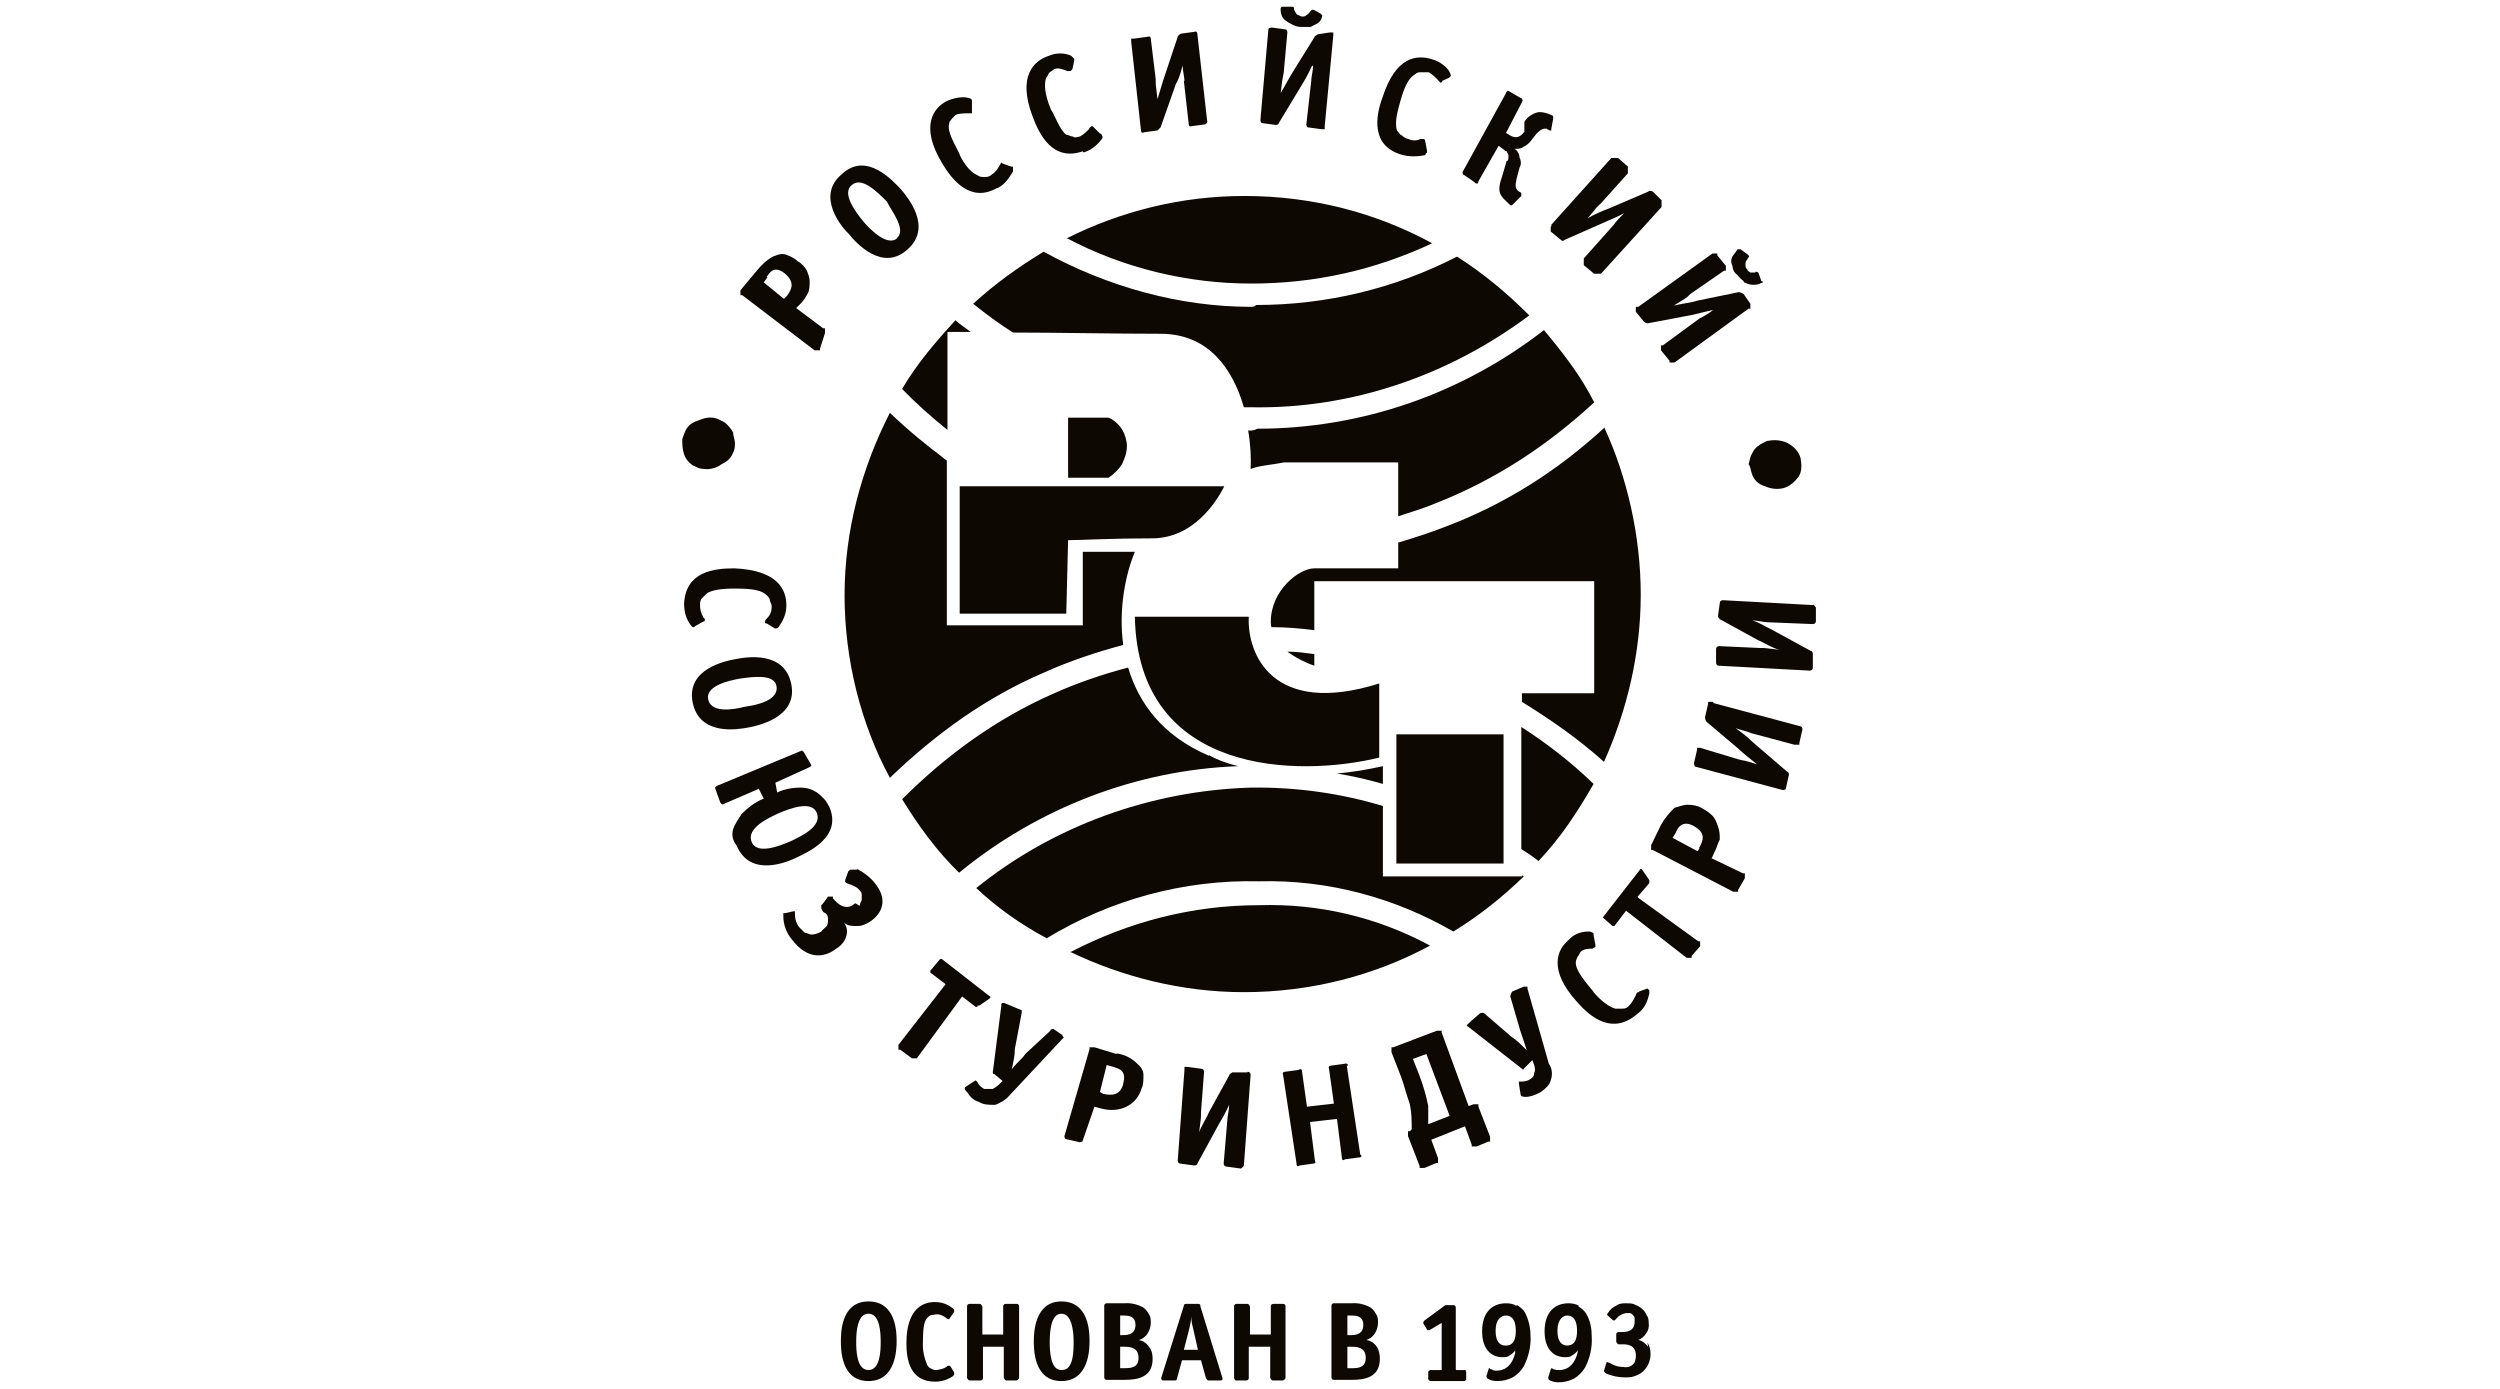 <?xml version="1.0" encoding="UTF-8"?> <svg xmlns="http://www.w3.org/2000/svg" id="_Слой_2" data-name="Слой 2" viewBox="0 0 40.82 22.68"><defs><style> .cls-1 { fill: none; } .cls-2 { fill: #0d0802; } </style></defs><g id="Layer_1" data-name="Layer 1"><g><rect class="cls-1" width="40.82" height="22.68" rx=".91" ry=".91"></rect><g><path class="cls-2" d="M11.34,7.61c.08.05.16.05.22.05s.16-.03.22-.08c.11-.05.16-.11.19-.19.03-.05.03-.11.03-.16s-.03-.11-.03-.17c-.03-.05-.05-.08-.11-.14-.03-.03-.08-.05-.14-.08-.08-.03-.16-.03-.25,0-.08.03-.16.05-.22.11s-.08.14-.11.22c0,.08,0,.16.03.25.03.08.08.14.16.19ZM13.31,5.72h.08v-.03l.08-.25v-.08h-.03l-.44-.33.08-.08c.05-.05.08-.11.11-.16.03-.05.03-.14.03-.19,0-.08-.03-.14-.05-.19-.03-.05-.08-.11-.14-.14-.05-.05-.11-.08-.19-.11-.08-.03-.14,0-.22.03-.11.06-.19.14-.28.25l-.25.3v.08h.03l1.18.9ZM12.52,4.52c.05-.08.13-.19.3-.05.16.14.11.25.03.36l-.05.05-.33-.27.06-.08ZM14.71,3.09c-.11-.11-.55-.63-.96-.25-.44.36,0,.88.11.98.11.14.55.63.96.25.41-.36,0-.85-.11-.98ZM14.65,3.89c-.16.14-.44-.14-.55-.27-.14-.17-.36-.47-.19-.6.16-.14.41.11.57.27.08.16.33.47.16.6ZM16.29,3.07c.11-.05.19-.17.25-.27v-.08h-.03l-.14-.05s-.03-.03-.03,0t-.03.05c-.03.06-.08.11-.13.14-.03.03-.08.03-.11.03s-.08,0-.11-.03c-.14-.05-.27-.27-.3-.36-.14-.27-.19-.38-.16-.49,0-.03.03-.05.05-.08t.05-.05c.05-.03.14-.03.22-.03h.05v-.22s-.03-.03-.05-.03c-.11-.03-.25,0-.36.05-.22.11-.44.41-.08,1.01.16.27.46.66.9.41ZM17.69,2.49c.11-.03.22-.11.3-.22,0,0,.03-.03,0-.06,0,0,0-.03-.03-.03l-.11-.11s-.03-.03-.03,0c-.03,0-.03.03-.05.05-.03.03-.08.08-.14.11-.03,0-.08.03-.11,0-.03,0-.08-.03-.11-.03-.11-.08-.19-.33-.25-.41-.11-.27-.11-.41-.08-.52.03-.03.03-.05.05-.08.03-.03.05-.03.08-.06.08-.03.13,0,.22.03h.05s.03-.03.03-.03l.03-.14v-.03s-.03-.03-.05-.05c-.11-.05-.25-.05-.36,0-.25.08-.52.33-.27.99.11.3.33.74.82.57ZM19.33,1.32l.08.71s0,.05.05.03l.22-.03s.05-.03.03-.06l-.16-1.42s0-.05-.05-.03l-.22.03s-.05.03-.05.05l-.22.66c-.03.08-.08.27-.11.36-.03-.25-.03-.22-.03-.33l-.08-.66s0-.05-.05-.03l-.22.03h-.05v.05l.16,1.45s0,.06.05.03l.22-.03s.03-.03.05-.05l.25-.71c.05-.08.08-.19.11-.3,0,.08.03.19.03.25ZM21.44,1.07c0,.08-.03.19-.03.25l-.08.71s0,.05.03.05l.22.03h.05v-.05l.14-1.48v-.05h-.06l-.19.03s-.06.03-.06.05l-.36.58c-.05.08-.14.25-.19.33.03-.25.03-.22.05-.33l.06-.66s0-.05-.03-.05l-.22-.03s-.06,0-.06.03l-.13,1.48s0,.05.03.05l.22.03s.05,0,.05-.03l.38-.63c.05-.08.11-.19.16-.3ZM21.08.39c.05.03.11.05.16.05h.16c.05-.03.11-.05.14-.08.03-.03.05-.08.05-.11t-.03-.03l-.11-.06h-.03l-.03.03s-.03.05-.05.05c-.03.03-.05.03-.08.03-.03,0-.06-.03-.08-.03-.03-.03-.03-.05-.05-.08,0-.03,0-.05-.03-.05h-.16s-.03,0-.03.03c0,.05,0,.08.03.14.03.05.08.08.14.11ZM23.27,2.52l.03-.03v-.03l-.03-.16s0-.03-.03-.03h-.05c-.05.03-.14.03-.19,0-.03,0-.08-.03-.11-.06-.03,0-.05-.05-.08-.08-.05-.14.03-.38.05-.46.08-.3.16-.41.25-.46.03-.03.05-.03.11-.03h.11c.05.03.11.08.16.14l.03.03s.03,0,.03-.03l.11-.05.03-.03s0-.03-.03-.08c-.05-.08-.16-.16-.27-.19-.25-.08-.6-.06-.82.63-.11.3-.19.79.33.93.11.03.25.03.38,0ZM24.09,2.99s.05.03.05-.03l.33-.58.08.06s.03.03.05.03t.03.06v.05s0,.05-.03.05l-.08.27c-.03.08-.05.17-.03.25.03.08.11.14.16.19.03.03.05,0,.05,0l.14-.14v-.05l-.05-.03c-.05-.05-.05-.08-.03-.19l.05-.19c.03-.05.03-.11,0-.17,0-.05-.03-.11-.08-.14.05,0,.11,0,.14-.03.06-.03.08-.05.11-.08l.11-.14c.08-.08.11-.08.16-.08l.05.03h.03v-.03l.03-.16v-.03s0-.03-.03-.03c-.05-.03-.14-.05-.19-.05s-.11.03-.14.05c-.05.03-.08.06-.11.11v.16c-.08.11-.16.11-.25.05l-.05-.03.27-.52s0-.05-.03-.05l-.19-.11s-.03-.03-.05.03l-.71,1.29s0,.05.03.05l.16.11ZM25.32,3.7v.08l.17.14s.03.03.05,0l.68-.3c.11-.05.19-.08.3-.14-.05.05-.14.14-.17.19l-.49.55v.11l.17.14h.11l.99-1.09v-.11l-.14-.14s-.05-.03-.08,0l-.63.27c-.08.03-.28.11-.36.17.16-.19.13-.17.22-.25l.44-.49v-.11l-.16-.14h-.11l-.98,1.09v.03ZM26.71,5.01v.08l.13.16s.03.03.06.03l.74-.14c.11-.03.22-.05.33-.08-.05.05-.16.11-.22.14l-.6.44h-.03v.08l.14.17v.03h.08l1.21-.88h.03v-.08l-.11-.16s-.05-.03-.08-.03l-.68.14c-.08.03-.27.05-.38.08.22-.14.19-.11.27-.19l.55-.38h.03v-.08l-.14-.17v-.03h-.08l-1.21.87h-.03ZM28.46,4.6c.05.03.11.05.16.05s.08,0,.14-.03c.03,0,.03-.03,0-.03l-.05-.14s-.05-.03-.05,0h-.08s-.05-.03-.05-.05c-.03-.03-.03-.05-.03-.08,0-.03,0-.06.03-.08,0-.03.03-.03.03-.06l-.03-.03-.11-.08h-.05s-.05.08-.08.11c-.03.06-.03.11,0,.17,0,.05.03.11.08.14.03.05.08.08.11.11ZM28.6,7.42c-.03.05-.03.11-.05.16.03.03.03.08.05.14.03.11.11.19.22.22.11.05.22.05.3.03.11-.03.19-.11.25-.19.05-.08.05-.19.03-.3-.03-.11-.11-.19-.22-.25-.11-.05-.22-.05-.33-.03-.05.03-.11.05-.14.08-.05.03-.08.08-.11.14ZM11.34,10.23l.14-.08s.03,0,.03-.03-.03-.03-.03-.05c-.03-.05-.05-.11-.05-.19,0-.03,0-.08.03-.11.03-.03.05-.05.08-.08.11-.08.38-.08.46-.08.3,0,.44.03.52.11.03.03.05.05.05.08s.03.05.03.11c0,.08-.03.14-.08.19,0,0-.03.03-.03.05s0,.03.03.03l.13.08h.03s.03,0,.05-.05c.08-.11.11-.22.11-.33,0-.25-.14-.57-.85-.6-.33,0-.79.05-.82.57,0,.14.03.25.11.36l.03.03h.03ZM12.21,11.88c.17-.03.82-.17.71-.71-.11-.55-.74-.44-.9-.41-.17.03-.82.16-.71.71.11.55.74.44.9.41ZM11.56,11.41c-.03-.22.36-.3.52-.33.22-.03.57-.08.6.13.03.22-.3.3-.52.33-.19.05-.57.11-.6-.14ZM13.53,13.16c-.03-.08-.11-.16-.19-.22-.08-.05-.16-.08-.27-.08-.14,0-.28.03-.38.08l-.03-.16.55-.25c.06-.03.03-.03.03-.05l-.11-.19s-.03-.05-.05-.03l-1.37.57c-.05.03-.03.03-.03.05l.08.22s.03.05.05.03l.58-.25.08.16c-.13.05-.25.14-.36.25-.05.08-.11.16-.14.25-.03.11,0,.19.06.27.22.52.82.27.98.19.16-.08.77-.33.52-.85ZM12.27,13.74c-.08-.22.27-.38.44-.46.19-.08.55-.22.63,0,.08.22-.27.38-.44.46-.19.08-.55.22-.63,0ZM13.99,14.2h-.11l-.03.03-.05.14v.03s.03.03.05.03c.08.03.14.05.19.11.03.03.03.05.03.08v.08s-.03.05-.03.08-.05-.03-.08-.03c-.03.03-.16.14-.33-.05l-.03-.03v-.03h-.08l-.08.11-.03.03v.05l.03.06c.06.03.08.05.08.13,0,.03,0,.08-.03.11-.03.03-.06.05-.08.08-.05.03-.11.05-.16.05-.03,0-.08-.03-.11-.03-.03-.03-.05-.05-.08-.08-.05-.05-.08-.14-.08-.22v-.05s-.03,0-.03,0l-.13.03h-.03v.05c0,.14.05.27.14.38.25.33.52.3.71.16.08-.05.14-.11.17-.19.03-.08.03-.16-.03-.25.05.06.14.06.22.06s.14-.03.22-.08c.22-.16.25-.38.08-.6-.08-.11-.19-.19-.3-.25ZM15.96,16.42h.03l.16-.11s.05-.03,0-.05l-.77-.6h-.03l-.16.19v.03l.25.19-.77.99v.08h.03l.19.14h.08l.74-1.01.22.17h.03ZM17.36,16.91l-.16-.11s-.05,0-.05.03l-.41.38c-.05.08-.11.11-.22.25.03-.14.05-.22.05-.33l.11-.58c0-.05.03-.05-.06-.08l-.19-.08q-.06-.03-.08,0v.03l-.14,1.09s0,.03.03.03l.13.11-.05.05s-.05.05-.11.08h-.14c-.05-.03-.08-.05-.11-.11l-.03-.03-.17.11s-.03.03.03.08c.05.08.11.14.19.16.08.05.16.05.27.05.08-.03.17-.08.22-.14l.87-.93.03-.03s-.03-.03-.03-.05ZM18.23,17.21l-.36-.11h-.08v.03l-.41,1.42s0,.05.03.05l.22.05s.05,0,.05-.03l.19-.55.11.03c.3.08.58-.05.66-.33.03-.05.03-.14.03-.22s-.05-.14-.11-.19c-.08-.08-.19-.14-.33-.16ZM18.34,17.7c-.05.19-.19.19-.33.16l-.05-.03.11-.44.11.03c.08.03.22.05.16.27ZM20.37,17.51h-.25s-.05.03-.05.05l-.33.6c-.03.08-.14.25-.16.33.03-.25.03-.22.03-.33l.05-.66s0-.05-.05-.05l-.22-.03h-.05v.05l-.11,1.48s0,.05.05.05l.22.03s.05,0,.05-.03l.36-.66c.05-.08.11-.19.16-.3,0,.08-.03.19-.03.25l-.06.71s0,.05.06.05l.22.03s.05-.03.05-.05l.11-1.48s0-.05-.05-.05ZM22.01,17.4s0-.05-.06-.03l-.22.03s-.05,0-.03.05l.08.57-.44.05-.08-.57c0-.05-.03-.05-.06-.03l-.22.03s-.05,0-.03.05l.22,1.45c0,.05.03.05.05.03l.22-.03s.06,0,.03-.05l-.08-.63.44-.05.08.63c0,.05.03.05.05.03l.22-.03c.06,0,.06-.03.03-.05l-.22-1.45ZM24.14,18.03h-.08l-.08.03-.44-1.2v-.03h-.08l-.71.27h-.03v.08l.16.41c.05.14.08.27.14.44.03.14.03.27.03.41l-.03.03h-.03s0,0,0,.03v.05l.19.49v.03h.08l.19-.08h.03v-.08l-.11-.3.55-.22.11.3v.03s0,0,.03,0h.05l.19-.08h.03v-.08l-.19-.49v-.03ZM23.32,18.36v-.3c-.03-.16-.08-.33-.14-.49l-.11-.28.22-.08.38,1.01-.36.14ZM24.94,16.14v-.03s-.03,0-.06,0l-.19.08s-.03.05-.03.08l.16.55c.03.08.05.16.11.33-.11-.11-.17-.17-.25-.22l-.44-.38s-.03-.03-.08,0l-.16.14s-.05.05-.05.05c0,.03,0,0,.03.03l.87.68s.03.03.03,0l.14-.14.03.08s.03.08,0,.13c0,.06-.03.08-.08.11-.05.03-.11.03-.14.03h-.03v.03l.03.19s0,.03.08.03.16-.03.25-.08c.08-.06.14-.11.16-.19.03-.08.03-.19-.03-.27l-.35-1.23ZM26.77,16.2h-.03s-.03.03-.03.05c-.03.05-.05.11-.11.17-.03.03-.05.05-.11.05h-.11c-.14-.03-.33-.22-.38-.3-.19-.22-.27-.36-.27-.44,0-.03,0-.05.03-.11.03-.03.03-.06.05-.08.05-.05.14-.05.19-.05t.05-.03v-.03l-.03-.16v-.03s-.03-.03-.08-.03c-.14,0-.25.05-.33.14-.19.16-.33.49.14,1.01.22.25.58.55.99.19.11-.08.16-.19.19-.33v-.05l-.03-.03-.14.05ZM26.74,14.64l.19-.22v-.05l-.11-.16s-.03-.05-.05,0l-.6.77.16.14h.03l.19-.25.99.77h.08v-.03l.14-.16v-.08h-.03l-.98-.71ZM27.95,14.01l.05-.11c.03-.05.05-.14.08-.19,0-.08,0-.14-.03-.22-.03-.08-.05-.14-.11-.19-.05-.05-.11-.08-.16-.11-.05-.03-.14-.05-.22-.05s-.14.03-.22.05c-.08.08-.16.17-.22.28l-.16.33v.08h.03l1.31.68h.08v-.03l.11-.19v-.08h-.03l-.52-.25ZM27.75,13.85l-.03.05-.41-.22.05-.08c.03-.08.11-.22.3-.11.19.11.16.22.08.36ZM27.97,11.46h-.08s0,0,0,.03l-.05.22s0,.06.03.08l.52.44c.05.05.22.19.3.25-.25-.08-.19-.05-.3-.08l-.63-.19h-.05v.03l-.05.22s0,.06.03.06l1.42.38s.05,0,.05-.03l.05-.22s0-.05-.03-.05l-.57-.49c-.08-.08-.16-.14-.27-.22.08.03.19.05.25.08l.71.19h.08v-.03l.05-.22s0-.05-.03-.05l-1.42-.38ZM29.61,9.88l-1.48-.08s-.05,0-.05.05l-.03.22s.03.05.05.05l.6.33c.08.03.25.14.36.16-.27-.03-.22-.03-.33-.03l-.66-.03s-.05,0-.05.05v.22s0,.05.05.05l1.48.08s.05,0,.05-.05v-.22s0-.05-.03-.05l-.66-.36c-.11-.05-.19-.11-.3-.14.08,0,.19.03.25.03l.74.03s.05,0,.05-.05v-.22s-.03-.05-.05-.05Z"></path><path class="cls-2" d="M14.18,21.25c-.45,0-.45.52-.45.65s0,.65.45.65.46-.52.46-.65c0-.13,0-.65-.46-.65ZM14.18,22.37h0c-.19,0-.2-.31-.2-.46,0-.17.02-.46.2-.46s.2.28.2.46c0,.15-.01.46-.2.46ZM15.52,22.32s0-.02-.02-.02c-.02,0-.03,0-.05.02-.04.03-.1.04-.15.05-.03,0-.06,0-.09-.02-.03-.01-.05-.03-.07-.06-.05-.12-.08-.25-.07-.38,0-.24.02-.35.08-.4.02-.02.04-.04.07-.04.03,0,.05-.01.08-.01.06,0,.11.03.15.06,0,0,.02.02.04.02.01,0,.01,0,.02-.02l.07-.1s0-.02,0-.02c0-.01,0-.03-.04-.05-.08-.06-.17-.09-.28-.09-.19,0-.46.11-.46.67,0,.26.05.63.47.63.1,0,.2-.03.29-.09,0,0,.02-.02.02-.03s0-.02,0-.03l-.06-.1ZM16.42,21.29s-.04,0-.04.04v.46h-.34v-.46s-.02-.04-.04-.04h-.17s-.04,0-.04.04v1.17s.02.04.04.04h.18s.04,0,.04-.04v-.51h.34v.51s.02.04.04.04h.17s.04-.02.04-.04v-1.17s0-.04-.04-.04h-.17ZM17.33,21.25c-.44,0-.45.52-.45.65s0,.65.45.65.46-.52.46-.65c0-.13,0-.65-.46-.65ZM17.33,22.37h0c-.18,0-.19-.31-.19-.46,0-.17.02-.46.19-.46s.2.28.2.46c0,.15,0,.46-.19.46ZM18.6,21.88c.06-.02.11-.06.14-.11.03-.05.05-.11.05-.17,0-.05,0-.1-.03-.14-.02-.04-.05-.08-.09-.11-.09-.05-.2-.08-.31-.07h-.29s-.04,0-.04.04v1.17s0,.04.04.04h.3c.2,0,.45-.04.45-.34,0-.07-.01-.14-.06-.2-.04-.06-.1-.1-.17-.11ZM18.28,21.48h.08c.17,0,.18.1.18.15,0,.15-.11.17-.2.17h-.05v-.32ZM18.35,22.34h-.06v-.35h.07c.07,0,.23,0,.23.18,0,.16-.12.17-.23.17ZM19.6,21.32s0-.03-.03-.03h-.21s-.03,0-.03.03l-.37,1.18s0,.04.03.04h.2s.03,0,.03-.04l.08-.29h.31l.08.29s.02.04.04.04h.2s.03,0,.03-.02c0,0,0-.01,0-.02l-.36-1.17ZM19.33,22.04l.08-.31c.02-.08.04-.16.04-.24h0c0,.08.02.16.04.24l.07.31h-.24ZM20.79,21.29s-.04,0-.04.04v.46h-.34v-.46s-.02-.04-.04-.04h-.18s-.04,0-.04.04v1.17s.01.04.03.04h.17s.04,0,.04-.04v-.51h.35v.51s.02.04.04.04h.17s.04-.02.04-.04v-1.17s0-.04-.04-.04h-.17ZM22.31,21.88c.06-.02.11-.06.14-.11.03-.05.05-.11.05-.17,0-.05,0-.1-.03-.14-.02-.04-.05-.08-.09-.11-.09-.05-.2-.08-.31-.07h-.29s-.04,0-.04.04v1.17s0,.04.04.04h.3c.2,0,.45-.04.45-.34,0-.07-.01-.14-.05-.2-.04-.06-.1-.1-.17-.11ZM22,21.48h.08c.17,0,.18.1.18.15,0,.15-.11.17-.2.17h-.06v-.32ZM22.06,22.34h-.06v-.35h.07c.07,0,.23,0,.23.18,0,.16-.12.17-.23.17ZM23.77,22.36v-1.01s0-.04-.04-.04h-.13l-.34.25s-.02.02-.02.03c0,0,0,.02,0,.02l.05.08s.01.03.03.03c0,0,.01,0,.02,0l.2-.12v.77h-.19s-.03.02-.03.03v.12s.02.03.03.03h.56s.03-.01.03-.03v-.12s0-.03-.02-.03h-.14ZM24.76,21.32c-.05-.03-.11-.04-.17-.04-.2,0-.39.12-.39.46,0,.3.16.42.33.42.04,0,.09,0,.12-.03.04-.02.07-.05.09-.08h0v.04c-.06.25-.21.29-.3.29-.03,0-.06,0-.08-.02-.02,0-.03-.01-.04-.02,0,0,0,0-.01,0,0,0,0,0,0,0l-.04.13s0,.02.02.04c.05.03.1.04.16.04.09,0,.17-.02.25-.06.07-.04.14-.11.18-.18.08-.16.12-.33.11-.5,0-.13-.03-.26-.09-.38-.03-.05-.08-.09-.13-.12ZM24.58,21.97c-.07,0-.16-.04-.16-.24s.1-.25.17-.25c.06,0,.16.03.16.25s-.1.24-.16.24ZM25.78,21.32c-.05-.03-.11-.04-.17-.04-.2,0-.39.12-.39.46,0,.3.16.42.33.42.04,0,.09,0,.12-.03.04-.02.07-.05.09-.08h0v.03c-.06.25-.21.29-.3.29-.03,0-.05,0-.08-.01-.01,0-.03-.01-.04-.02-.01,0-.02.01-.02.02l-.04.13s0,.02.01.04c.05.03.1.04.16.04.09,0,.17-.02.25-.06.07-.04.14-.11.18-.18.08-.15.12-.33.11-.5,0-.13-.02-.26-.09-.38-.03-.05-.08-.09-.13-.12ZM25.59,21.97c-.07,0-.16-.04-.16-.24s.1-.25.16-.25.16.03.16.25-.1.24-.17.24ZM26.91,21.99c-.04-.05-.09-.1-.16-.11.05-.02.1-.06.13-.11.03-.04.05-.1.04-.16,0-.04,0-.09-.03-.13-.02-.04-.04-.08-.08-.11-.03-.03-.07-.05-.12-.07-.04-.02-.09-.02-.13-.02-.06,0-.12,0-.17.04-.05.02-.1.06-.13.11-.01.01-.02.03-.02.04,0,0,0,0,0,0,0,0,0,0,0,0l.1.09s0,0,.02,0c0,0,.03-.02.04-.04.04-.04.09-.07.15-.08.02,0,.04,0,.06,0,.02,0,.04.02.05.03.01.01.03.03.03.05,0,.02,0,.04,0,.06,0,.09-.04.17-.2.17h-.06s-.04,0-.04.04v.12s.02.04.04.04h.06c.06,0,.22,0,.22.18,0,.03,0,.05-.01.08,0,.03-.02.05-.04.07-.02.02-.04.03-.07.04-.03,0-.05.01-.08,0-.06,0-.12-.01-.18-.04-.03-.02-.05-.03-.09-.04,0,0,0,0-.01,0,0,0,0,0,0,.01l-.04.13s0,.03.04.05c.1.04.2.06.3.06.05,0,.11,0,.16-.02.05-.02.1-.04.14-.08.04-.04.07-.08.09-.13.02-.05.03-.1.03-.16,0-.07-.02-.13-.05-.18Z"></path><path class="cls-2" d="M18.95,5.45c.79,0,1.18.58,1.36,1.2.04,0,.08,0,.12,0,1.64.03,3.23-.52,4.54-1.5-.36-.36-.74-.68-1.18-.96-1.01.52-2.13.79-3.28.79-.03.03-.05.03-.08.03-1.18,0-2.35-.33-3.39-.9-.41.25-.79.52-1.15.85.21.17.43.33.65.47.73,0,1.63.02,2.42.02ZM18.34,10.53c-.08-.59.04-1.16.19-1.52h-.85v1.2h-2.22v-2.69c-.32-.24-.64-.5-.93-.78-.46.9-.74,1.92-.74,2.98s.27,2.11.74,2.98c.74-.71,1.56-1.31,2.52-1.72.42-.19.85-.33,1.29-.45ZM23.38,3.97c-.9-.49-1.94-.77-3.06-.77-1.04,0-2.02.25-2.9.69.93.49,1.97.74,3.01.74s2.02-.22,2.96-.66ZM15.47,5.42c.1,0,.24,0,.38,0-.08-.06-.17-.12-.25-.19-.33.36-.63.71-.87,1.12.23.24.48.46.74.67v-1.6ZM22.58,12.8v-.29c-.27.06-.52.1-.75.12.25.04.51.1.75.17ZM21.46,10.68c-.15-.02-.29-.04-.44-.04.15.11.32.19.44.23v-.18ZM20.39,7.03h-.01c.04.23.05.45.04.63.08-.05.41-.08.55-.11h1.86v.88c.21-.07.42-.13.63-.22.96-.38,1.8-.93,2.57-1.64-.22-.44-.52-.82-.82-1.18-1.34,1.04-2.98,1.61-4.68,1.61-.06.03-.08.03-.14.03ZM26.2,6.98c-.77.71-1.64,1.26-2.6,1.62-.25.1-.51.18-.77.26v.42h-1.37c-.25,0-.71.36-.71.87,0,.03,0,.06.01.09.23,0,.47.02.7.05v-.8h4.57v1.83h-1.18v.14c.47.29.93.61,1.34.98.38-.85.6-1.78.6-2.73s-.22-1.92-.6-2.74ZM24.85,13.87c.09.06.19.12.27.19.36-.38.63-.79.9-1.26-.36-.35-.76-.66-1.18-.93v1.99ZM19.74,12.34c-.77-.33-1.15-.87-1.32-1.44-.42.11-.83.25-1.23.43-.93.41-1.75,1.01-2.46,1.72.27.44.57.85.93,1.2,1.29-1.06,2.9-1.68,4.56-1.74-.21-.05-.38-.12-.48-.18ZM24.85,14.31h-2.27v-1.15c-.7-.21-1.42-.31-2.16-.3-1.64.05-3.23.63-4.48,1.64.35.33.74.6,1.15.82,1.04-.63,2.24-.96,3.47-.93,1.12-.03,2.22.27,3.17.82.41-.25.79-.55,1.15-.9,0,0-.02-.01-.03-.02v.02ZM17.47,15.54c.85.41,1.83.66,2.84.66,1.09,0,2.13-.27,3.04-.76-.87-.47-1.83-.69-2.79-.66-1.09,0-2.13.27-3.09.77ZM18.4,7.28c0-.08-.03-.19-.08-.27-.05-.08-.14-.16-.22-.19h-.66v.98h.66c.08-.05.17-.14.22-.22.05-.11.08-.19.08-.3ZM20.39,10.07h-1.86c.05,2.6,2.68,2.62,3.99,2.3v-1.21c-1.75.55-2.16-.49-2.13-1.09ZM15.66,10.02h1.75l.03-1.2c.19,0,.71-.03,1.37-.03s1.04-.57,1.18-.85h-4.32v2.08ZM22.8,11.99v2.11h1.75v-2.11h-1.75Z"></path></g></g></g></svg> 
